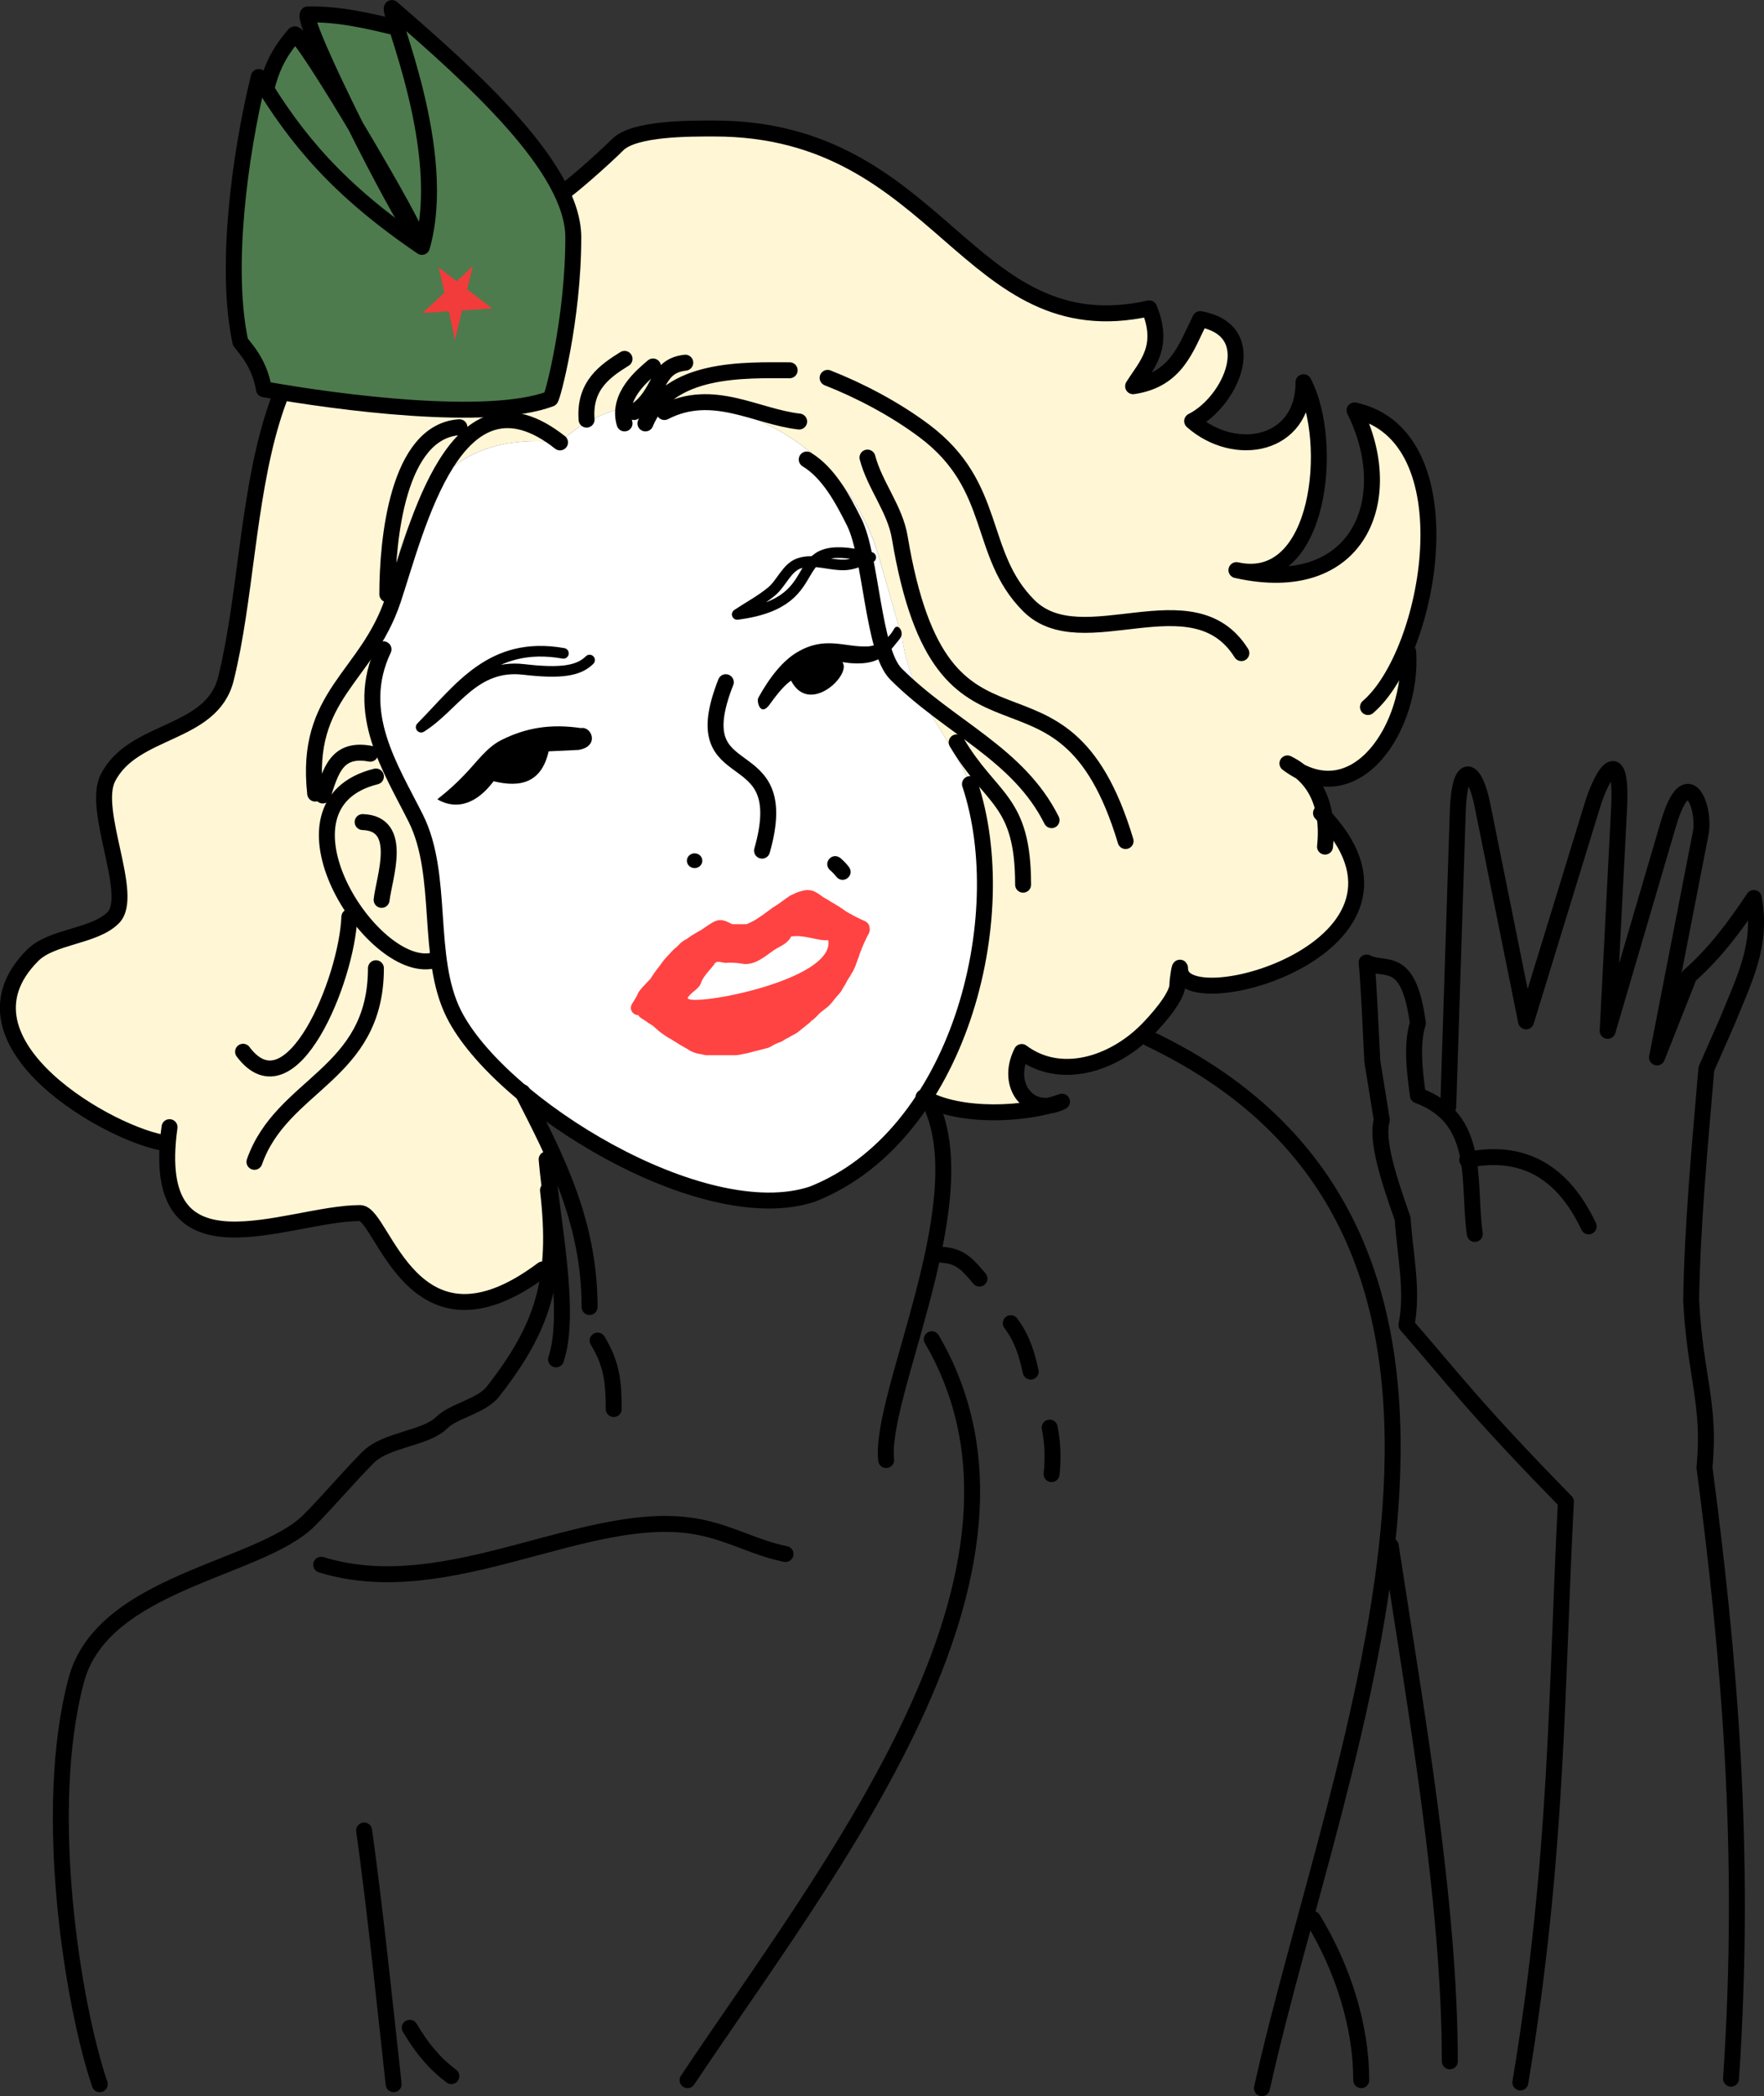 <?xml version="1.0"?>
<svg xmlns="http://www.w3.org/2000/svg" width="673.361" height="800.03" viewBox="0 0 673.361 800.03">
  <rect x="0" y="0" width="673.361" height="800.03" fill="#333333" stroke="none"/>
  <path d="M272.706 49.064c-8.868 0-30.532-.213-36.894 6.15-4.672 4.672-20.279 18.824-25.61 21.49-14.122 7.06-11.977 29.42-35.373 29.223-85.434-.722-73.799 93.863-88.622 153.154-5.454 21.817-35.494 18.754-45.071 37.909-6.208 12.414 10.502 44.902 2.092 53.312-7.276 7.275-23.368 6.95-30.745 14.327-33.558 33.558 31.471 69.525 51.41 71.696-3.826 52.333 46.67 26.624 73.535 26.624 8.866 0 19.865 58.953 69.73 21.553l3.741-21.49-.697-18.89-2.916-11.538-7.607-15.277c-12.13-10.106-21.683-20.735-26.498-30.365-10.82-21.638-3.517-52.803-14.453-74.675-9.6-19.198-23.787-40.278-12.552-65.167 3.28-9.787-.268-85.674 67.576-78.225 31.715-30.911 106.133-15.691 122.472 46.149l8.178 28.716c3.114 23.078 18.081 36.465 25.864 55.532 13.924 34.114 6.738 84.462-17.053 119.937 12.4 6.731 33.68 6.436 47.671 2.662-9.793 1.46-16.651-8.955-10.903-20.349 14.678 11.01 34.67 4.76 47.67-8.24 3.322-3.322 11.791-12.588 11.791-17.37 0-2.077 1.014-8.226 1.014-6.149 0 20.109 103.349-8.79 54.327-59.842-.838-5.986-3.501-11.456-8.431-15.467 24.02 12.316 42.923-19.431 41.014-46.973 12.596-33.818 13.126-83.488-20.285-90.84 16.85 33.698 1.621 71.46-45.135 60.919 32.192 7.153 37.641-49.05 25.674-71.696 0 24.416-26.11 29.276-42.536 14.833 14.732-7.366 27.03-34.518 3.043-38.922-5.452 10.904-8.973 23.17-25.61 25.61 5.004-8.007 12.308-14.662 6.149-29.667-69.674 15.483-79.316-68.654-165.96-68.654zm132.679 371.413c-1.35.505-2.819.971-4.374 1.394a14.905 14.905 0 004.374-1.394z" fill="#fff6d5"/>
  <path d="M213.771 168.848c-67.843-7.449-64.32 68.488-67.601 78.275-11.235 24.89 2.942 45.973 12.54 65.171 10.937 21.872 3.671 52.983 14.49 74.621 17.282 34.563 95.149 82.751 136.927 68.826 55.806-22.063 80.48-106.636 60.131-156.487-7.782-19.067-22.725-32.46-25.839-55.537l-8.196-28.688c-16.34-61.84-90.737-77.092-122.452-46.181z" fill="#fff"/>
  <path d="M172.292 105.4c-82.869 1.602-71.24 94.393-86.063 153.685-5.454 21.817-35.504 18.755-45.081 37.909-6.208 12.415 10.46 44.867 2.049 53.277-7.275 7.276-23.36 6.968-30.737 14.344-33.558 33.558 31.468 69.524 51.228 71.72" fill="none" stroke="#000" stroke-width="6.086" stroke-linecap="round" stroke-linejoin="round"/>
  <path d="M64.713 430.187c-8.423 60.379 44.892 32.786 72.744 32.786 8.866 0 19.805 58.916 69.67 21.516M177.415 106.425c20.749 1.495 18.664-22.652 32.786-29.713 5.331-2.665 20.942-16.843 25.614-21.515 6.362-6.362 28.017-6.148 36.885-6.148 86.643 0 96.306 84.129 165.98 68.646 6.158 15.006-1.144 21.705-6.148 29.712 16.638-2.44 20.162-14.71 25.614-25.614 23.987 4.404 11.658 31.568-3.074 38.934 16.425 14.442 42.52 9.56 42.52-14.856 11.967 22.647 6.577 78.873-25.614 71.72 46.755 10.54 61.93-27.264 45.08-60.963 43.93 9.668 29.247 92.537 5.123 113.215" fill="none" stroke="#000" stroke-width="6.086" stroke-linecap="round" stroke-linejoin="round"/>
  <path d="M537.55 248.84c1.868 28.056-19.805 62.244-46.106 42.519 13.205 6.477 15.625 20.233 14.344 31.761" fill="none" stroke="#000" stroke-width="6.086" stroke-linecap="round" stroke-linejoin="round"/>
  <path d="M504.251 310.313c49.524 50.66-53.79 79.533-53.79 59.425 0-2.077-1.024 4.07-1.024 6.147 0 4.782-8.461 14.097-11.782 17.418-13 13-32.964 19.205-47.643 8.197-6.597 13.076 3.36 24.958 15.369 18.954-13.723 5.135-39.216 6.277-52.878-1.656M213.771 168.848c-39.77-31.455-54.589 32.636-63.754 60.131-9.88 29.643-33.909 36.049-29.703 73.897M175.374 163.052c-23.617 1.58-27.53 43.018-27.53 63.754M133.354 349.967c-.92 23.864-22.202 75.929-40.57 51.438M97.13 443.424c10.485-29.915 46.367-33.133 46.367-73.896M141.323 287.662c-12.868-2.435-15.044 6.736-18.111 15.938M143.497 296.356c-42.94 10.705-1.788 75.5 21.734 70.274M138.426 313.743c15.948.533 8.192 21.172 7.244 29.704M223.914 160.154c-1.009-13.132 7.262-18.666 14.49-23.183M238.403 161.603c-3.033-10.405 7.023-18.44 10.868-21.734M242.026 157.256c10.634-6.754 7.705-17.519 19.56-18.836M246.373 161.603c8.85-21.658 38.09-20.285 55.06-20.285M253.617 157.256c18.494-9.535 35.001 1.796 51.438 3.622M315.922 144.215c12.243 4.803 25.678 11.833 36.949 20.286 28.274 21.206 20.105 46.91 39.846 66.652 20.375 20.374 62.68-11.426 81.141 18.112M331.136 174.643c2.77 10.568 10.512 19.601 12.317 30.429 16.558 99.35 61.852 34.716 86.212 115.916" fill="none" stroke="#000" stroke-width="6.086" stroke-linecap="round" stroke-linejoin="round"/>
  <path d="M307.953 175.368c8.312 5.057 13.622 14.928 18.112 23.908 6.549 13.097 7.097 49.117 15.939 57.958 20.487 20.487 46.69 30.352 59.407 55.785M365.187 283.315c13.144 22.283 25.357 21.654 25.357 54.336M146.395 247.816c-11.46 24.196 2.717 45.28 12.316 64.478 10.936 21.872 3.67 52.983 14.49 74.621 17.281 34.563 95.148 82.751 136.926 68.826 55.806-22.063 77.158-105.406 60.131-156.487" fill="none" stroke="#000" stroke-width="6.086" stroke-linecap="round" stroke-linejoin="round"/>
  <path d="M166.952 305.05c5.028-4.003 7.13-6.052 10.322-9.332 4.676-4.804 8.46-10.432 14.066-13.25 9.29-4.671 18.742-6.316 30.4-4.587 4.186-.791 7.235 7.03-.905 8.332l-11.41.543c-2.693 11.887-10.614 13.97-21.01 11.41-9.109 12.1-17.83 9.118-21.463 6.883zM341.28 240.028c-2.506 4.684-7.132 6.6-10.325 6.7-8.823.278-15.98-4.083-26.624 2.174-5.336 3.137-10.334 9.212-14.852 17.388-.776 1.404.801 7.498 4.347 2.535 3.246-4.543 5.874-7.543 8.15-9.055 6.937 13.548 23.328-2.372 19.561-7.064 14.528 2.294 17.631-3.72 21.916-8.875 2.097-2.523-.835-6.307-2.174-3.803z"/>
  <path d="M277.054 260.366c-16.73 42.54 26.522 19.869 13.832 64.291" fill="none" stroke="#000" stroke-width="6.086" stroke-linecap="round" stroke-linejoin="round"/>
  <path style="marker:none" d="M268.089 328.5c0 1.555-1.319 2.817-2.946 2.817-1.626 0-2.945-1.262-2.945-2.818s1.319-2.817 2.945-2.817c1.627 0 2.946 1.261 2.946 2.817z" color="#000" overflow="visible"/>
  <path d="M320.937 327.596c.68.591 1.327 1.226 1.95 1.88.339.402.678.803 1.012 1.208 2.697 3.353-2.045 7.168-4.742 3.815-.205-.296-.486-.534-.684-.835a22.874 22.874 0 00-1.432-1.393c-3.306-2.755.59-7.43 3.896-4.675z"/>
  <path d="M225.057 251.913c-4.066 4.063-10.682 5.27-25.102 3.586-19.226-2.246-26.528 14.137-39.19 22.028 14.565-14.697 26.686-33.058 54.303-28.175M332.38 212.723c-35.868-8.823-13.063 16.931-50.972 21.772 4.355-2.903 9.029-5.375 13.064-8.708 3.863-3.192 5.782-9.073 10.501-10.758 5.712-2.04 12.143 1.02 18.186.512 3.203-.27 6.148-1.878 9.222-2.818z" fill="none" stroke="#000" stroke-width="4.057" stroke-linecap="round" stroke-linejoin="round"/>
  <path d="M199.443 416.868c12.56 24.662 25.614 49.231 25.614 81.965M228.131 511.64c5.342 8.786 6.147 15.682 6.147 26.127M208.664 442.482c1.99 23 9.577 58.357 3.586 76.33M356.202 423.528c15.488 38.158-20.605 109.629-17.93 133.705" fill="none" stroke="#000" stroke-width="6.086" stroke-linecap="round" stroke-linejoin="round"/>
  <path d="M209.177 454.265c3.98 33.957-1.785 52.26-21.004 76.842-4.34 5.551-15.084 7.4-19.467 11.783-6.26 6.26-21.199 6.342-28.175 13.319-7.473 7.473-15.388 16.925-22.54 24.077-18.895 18.895-78.844 23.355-88.882 60.962-13.325 49.92-1.288 123.989 8.965 154.197" fill="none" stroke="#000" stroke-width="6.086" stroke-linecap="round" stroke-linejoin="round"/>
  <path d="M122.6 597.191c49.055 15.172 102.387-22.759 144.465-14.343 12.384 2.476 21.063 7.9 32.786 10.245M138.994 698.623c4.42 31.772 7.851 66.05 11.27 96.822M156.411 773.929c4.797 8.069 9.645 13.765 15.881 18.442M355.69 511.128c51.834 88.706-39.433 202.075-93.236 282.78M359.753 478.924c7.098.426 9.91 4.135 14.128 9.056M385.834 505.005c4.439 5.873 6.174 12.026 7.607 18.474M400.686 544.851c1.165 5.837 1.374 11.905.725 17.75M438.68 396.377c159.06 75.738 71.998 270.254 43.03 400.605M501.178 732.434c11.525 18.897 18.442 40.974 18.442 61.474M530.89 590.02c9.498 62.15 22.54 135.897 22.54 196.716" fill="none" stroke="#000" stroke-width="6.086" stroke-linecap="round" stroke-linejoin="round"/>
  <path d="M580.356 794.796c14.428-86.844 13.693-150.944 17.388-221.69-35.813-36.572-43.4-47.489-60.856-67.377 2.623-13.523-.63-27.047-1.45-40.57-5.392-15.295-10.173-29.976-7.968-37.673l-3.623-22.459c-.724-14.343-1.449-30.635-2.173-37.673 7.138 3.715 15.967-3.566 19.56 23.184-2.479 7.937-1.303 17.701 0 27.53 24.381 9.06 18.905 33.05 21.735 52.887M560.071 442.7c21.383-4.39 36.575 4.634 46.367 25.357" fill="none" stroke="#000" stroke-width="6.086" stroke-linecap="round" stroke-linejoin="round"/>
  <path d="M552.826 422.415l3.623-112.294c.649-20.123 6.42-17.757 9.418-2.898l16.663 82.59 25.357-82.59c3.895-12.687 11.438-23.814 10.142 1.449l-4.347 84.764 23.184-78.968c7.243-24.672 14.219-6.141 12.316 3.622l-16.663 85.488 12.316-31.152c9.895-8.723 17.399-18.853 24.632-29.704 3.32 17.898-3.556 30.843-10.143 47.091l-7.969 18.112c-2.307 27.447-5.375 59.348-5.796 88.386 1.46 28.817 7.458 39.456 5.072 63.754 9.415 71.727 16.035 146.248 10.142 233.282" fill="none" stroke="#000" stroke-width="6.086" stroke-linecap="round" stroke-linejoin="round"/>
  <path d="M149.6 3.042c-.338.337.572 3.334 1.901 7.544-10.437-2.447-23.818-4.5-34.554-4.303l17.8 38.538-21.91-31.124c-3.695 4.413-8.819 10.58-11.606 19.71-.825-1.322-1.66-2.643-2.472-3.994-7.428 30.548-12.954 73.225-6.973 101.11 2.2 2.932 7.247 8.118 8.938 18.066 36.853 11.18 96.718 9.385 109.414 3.614.741 0 8.685-30.146 8.685-61.617 0-26.622-38.466-60.926-69.224-87.544z" fill="#4d7b4d"/>
  <path d="M101.716 33.737c2.627-10.525 6.59-15.71 10.64-20.548 1.818-3.273 49.87 78.929 45.592 75.306-4.385-3.715-42.948-79.45-40.47-82.99 12.408-.227 23.32 2.541 34.323 5.123" fill="none" stroke="#000" stroke-width="6.084" stroke-linecap="round" stroke-linejoin="round"/>
  <path d="M307.79 339.716a6.468 6.468 0 00-1.585.317c-.702.203-1.418.342-2.092.633-.681.262-1.287.641-1.965.888-.779.394-1.435.904-2.155 1.395-.672.486-1.348.983-2.029 1.458a15.09 15.09 0 01-1.458 1.014c-.544.394-1.143.715-1.711 1.077-.446.344-.838.722-1.331 1.015-.563.408-1.103.774-1.649 1.204-.36.409-1.189.718-1.584 1.141-.756.46-1.447.963-2.22 1.395-.798.47-1.699.871-2.535 1.268-.32.26-1.055.152-1.458.19-.76.002-1.522-.002-2.282 0-.658 0-1.308.036-1.965 0-.253-.022-.476-.051-.697-.19-.643-.362-1.358-.645-2.029-.951-1.14-.41-2.31-.552-3.486-.19a9.234 9.234 0 00-2.282 1.14c-.61.387-1.25.787-1.839 1.205-.533.388-1.13.733-1.648 1.141-.744.405-1.422.782-2.155 1.205-.627.414-1.34.79-1.965 1.204-.413.342-.87.586-1.268.951-.835.455-1.687.9-2.41 1.521-.493.46-.981.981-1.457 1.458-.55.563-1.253.99-1.775 1.585-.647.647-1.198 1.313-1.839 1.965-.668.729-1.369 1.494-1.965 2.282a32.38 32.38 0 01-1.268 1.712c-.428.614-.896 1.166-1.33 1.775-.5.677-1.003 1.385-1.459 2.092-.277.45-.508.892-.887 1.268a47.195 47.195 0 00-1.522 1.585c-.454.559-1.025 1.005-1.458 1.584-.553.647-1.144 1.321-1.521 2.092-.206.484-.41.97-.697 1.458-.525.831-.97 1.659-1.522 2.473-1.33 2.328.437 4.344 2.346 4.374.208.346.486.653.887.95.5.37 1.048.707 1.585 1.015.661.48 1.33.97 2.029 1.394.346.206.68.414 1.014.634.012.017.08.075.063.064.517.425 1.012.897 1.521 1.33.566.507 1.172.999 1.775 1.459.56.37 1.1.753 1.649 1.14.614.376 1.184.77 1.838 1.079.722.431 1.423.915 2.155 1.33.61.368 1.201.82 1.839 1.142.627.374 1.26.728 1.901 1.077.29.136.562.339.825.508.438.282.866.527 1.33.76 1.042.452 2.166.81 3.297.951.995.191 1.952.504 2.98.444h8.938c.756-.002 1.464 0 2.218-.063a17.254 17.254 0 002.41-.444c1.36-.215 2.67-.568 3.993-.951 1.339-.329 2.669-.632 3.994-1.014.707-.176 1.466-.301 2.092-.698.721-.326 1.216-.73 1.901-1.014.598-.3 1.198-.559 1.839-.76.53-.229 1.274-.543 1.711-.951.786-.44 1.654-.834 2.41-1.332.835-.451 1.693-.846 2.472-1.394a39.62 39.62 0 002.028-1.585c.446-.41.966-.71 1.395-1.141.65-.48 1.29-.988 1.838-1.585-.129.048-.032-.02.19-.19.413-.317.255-.173.697-.507.046-.034.084-.09.127-.127.663-.53 1.258-1.156 1.839-1.775.364-.447.818-.783 1.267-1.14a79.421 79.421 0 012.029-1.586 15.168 15.168 0 001.965-2.028c.496-.565.895-1.154 1.395-1.712.57-.73 1.285-1.41 1.838-2.155.421-.611.745-1.274 1.141-1.902.146-.314-.026.1.38-.57.295-.486.53-1.036.825-1.522.302-.623.702-1.195 1.077-1.775.35-.557.647-1.165 1.014-1.711.302-.497.59-.968.761-1.522.346-.649.608-1.328.824-2.028.22-.61.42-1.25.698-1.839.225-.589.389-1.17.57-1.775.28-.687.58-1.392.824-2.092.293-.705.594-1.386.888-2.091.322-.667.65-1.354.95-2.029.555-1.134 1.22-1.823 1.142-3.233-.098-.435-.085-.92-.254-1.331-.43-1.049-1.413-1.575-2.409-1.965-.483-.211-.996-.442-1.458-.698-.56-.294-1.11-.492-1.648-.824-.607-.242-1.166-.704-1.775-.95-.645-.374-1.294-.71-1.902-1.142-.456-.324-.937-.705-1.394-.95-.523-.365-1.014-.762-1.585-1.015a17.686 17.686 0 00-2.029-1.204c-.724-.453-1.404-.926-2.155-1.331a12.17 12.17 0 01-1.712-1.078c-.526-.322-1.038-.77-1.584-1.078-.866-.502-1.72-.996-2.726-1.14a9.297 9.297 0 00-1.585-.064z" fill="#ff4342"/>
  <path d="M302.022 357.42c5.08-.8 10.415 1.835 14.144 1.394 2.675 15.427-52.711 25.608-53.7 22.105 1.357-2.464 4.63-3.373 5.306-6.324 1.154-2.483 3.208-4.351 4.826-6.47.934-2.137 3.405-.247 5.162-.703 2.11-.08 4.211.124 6.283.49 4.495.29 8.028-2.98 11.485-5.355 2.712-1.703 4.975-2.317 6.494-5.137z" fill="#fff"/>
  <path d="M100.753 148.562c28.489 5.096 85.608 12.603 109.396 3.623.685-.282 8.693-30.11 8.693-61.58 0-26.623-38.49-60.92-69.248-87.538-1.611 1.61 21.968 54.357 11.466 91.16-31.895-21.697-47.891-40.872-62.3-64.841-7.428 30.548-12.986 73.232-7.005 101.116 2.2 2.933 7.306 8.112 8.998 18.06z" fill="none" stroke="#000" stroke-width="6.084" stroke-linecap="round" stroke-linejoin="round"/>
  <path d="M180.5 101.553l-6.15 5.768-6.91-5.261s1.178 5.153 2.22 9.635l-8.368 7.798 10.016-.698c1.206 5.369 2.282 10.388 2.282 11.22l2.79-11.537 11.536-.76-9.572-7.29 2.156-8.875z" fill="#f23b3b"/>
</svg>
